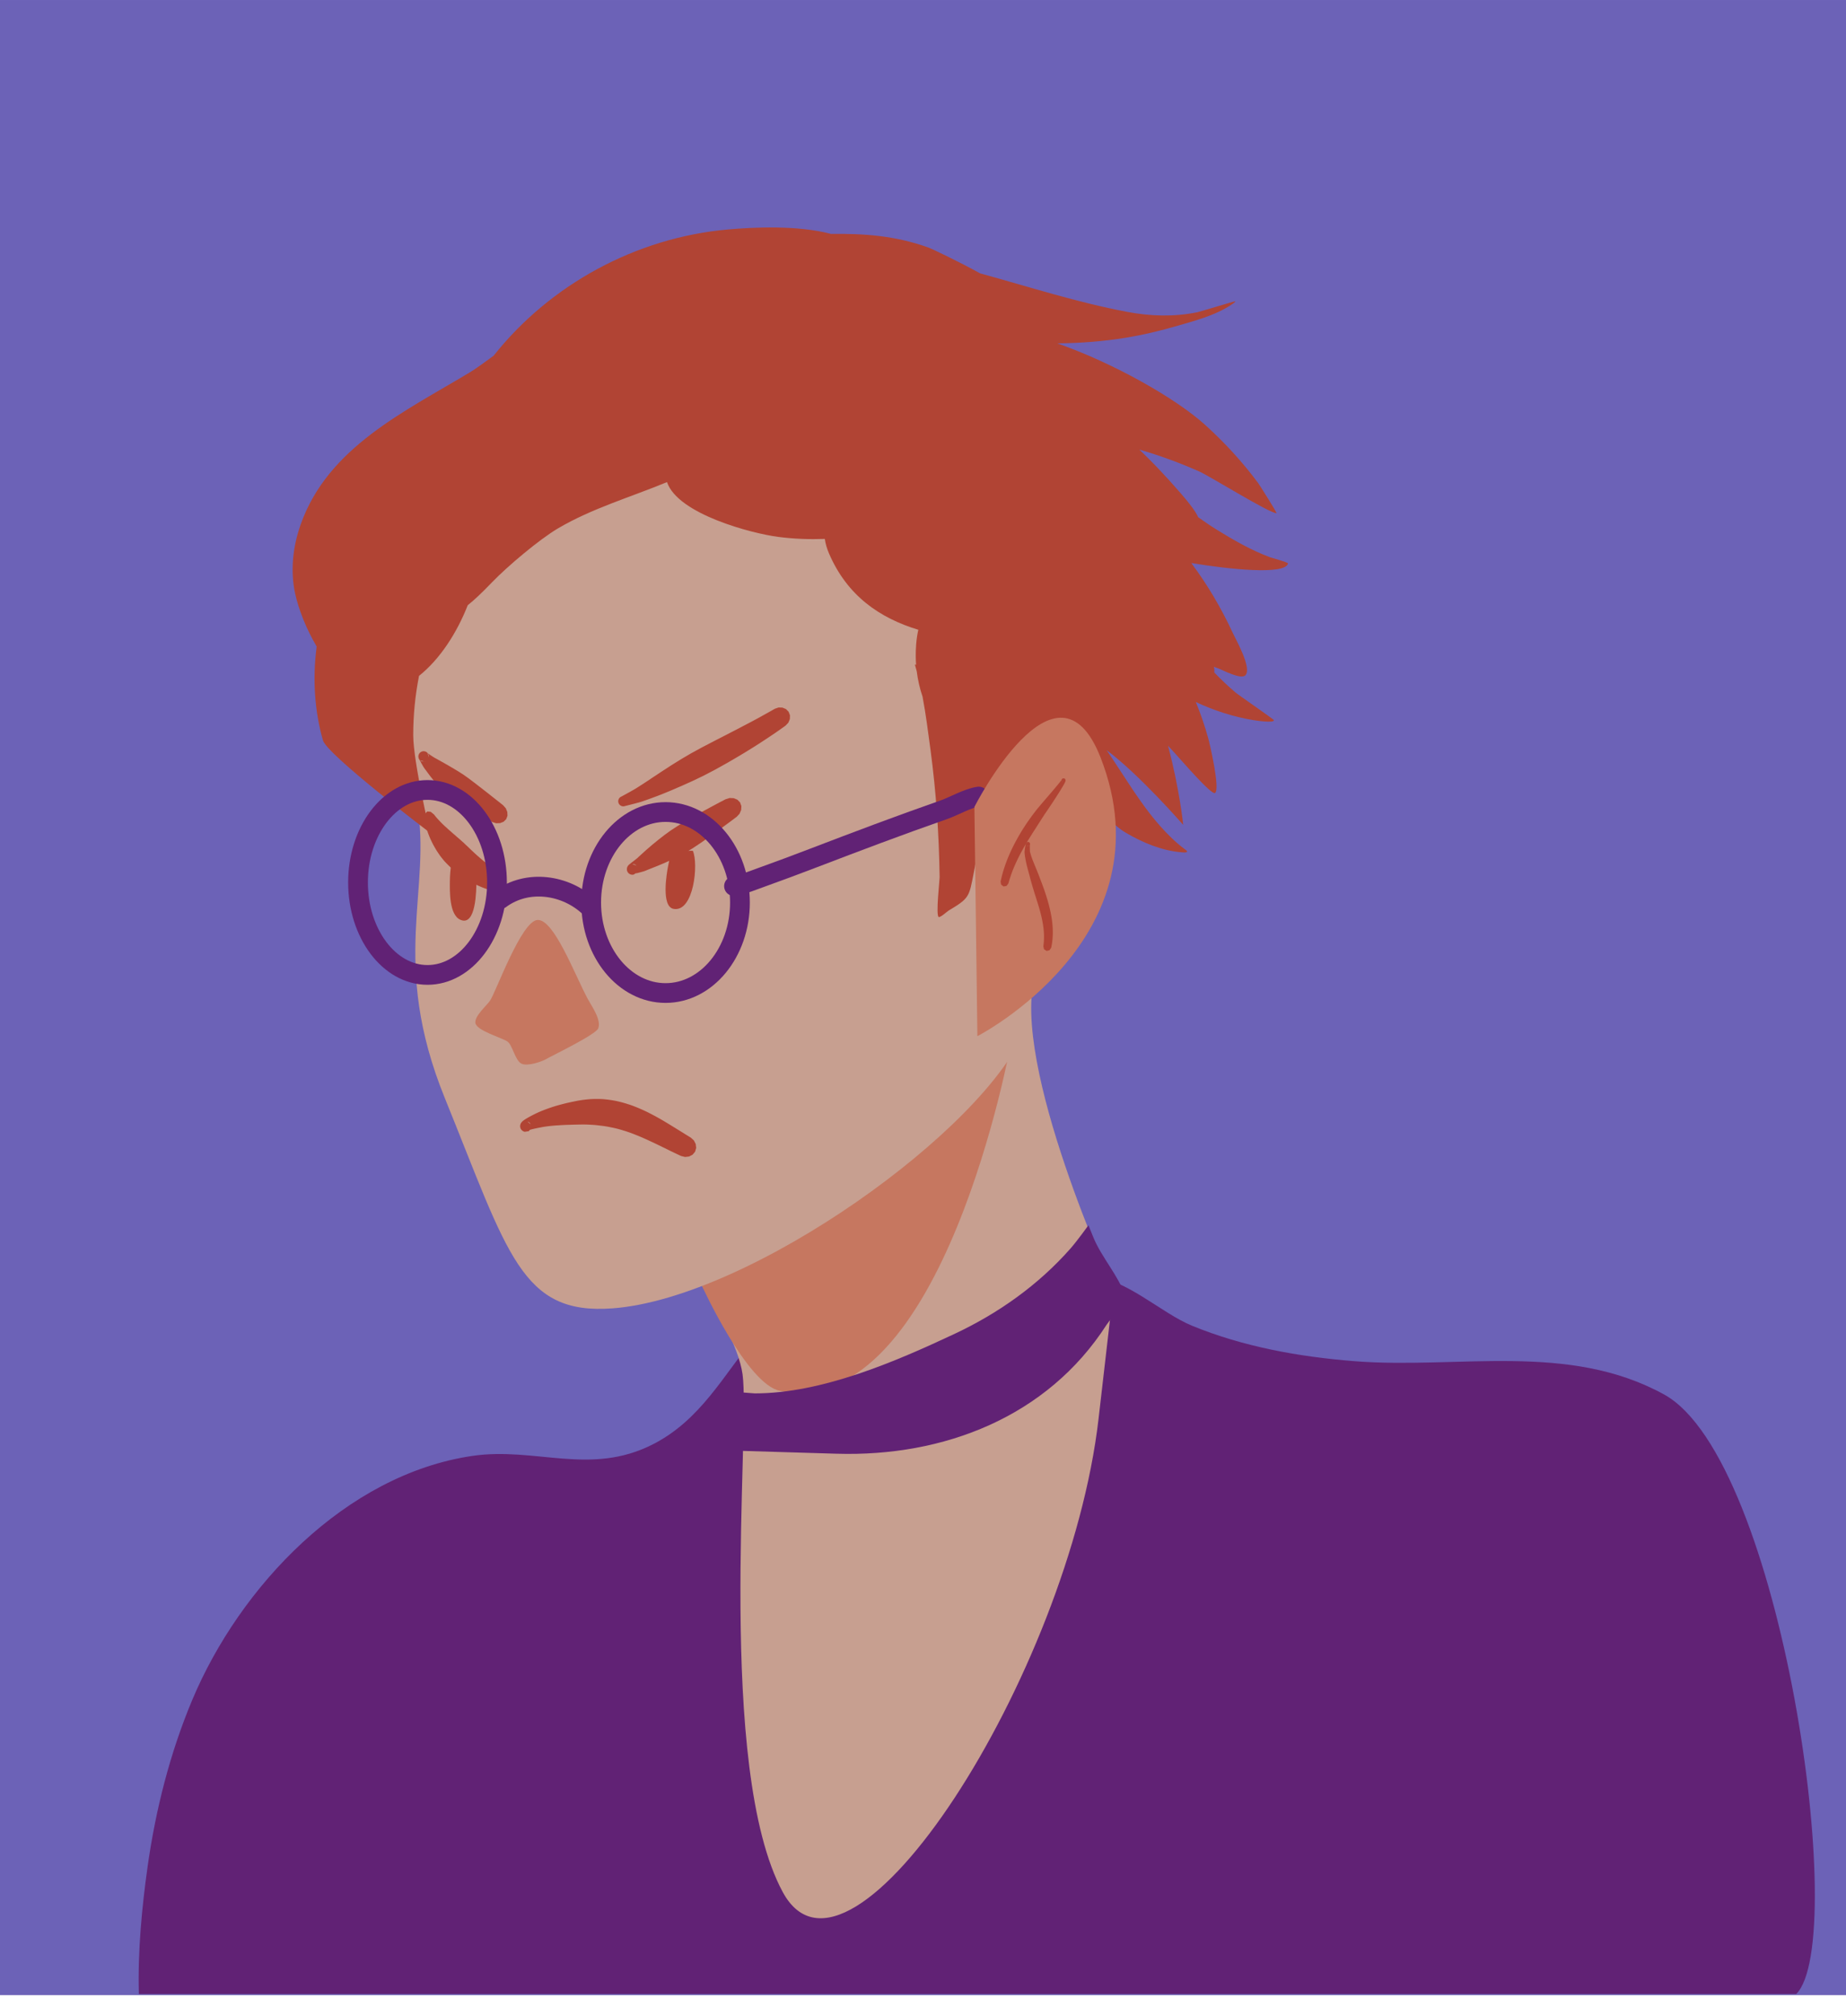 <?xml version="1.0" encoding="UTF-8"?><svg xmlns="http://www.w3.org/2000/svg" xmlns:xlink="http://www.w3.org/1999/xlink" height="871.8" preserveAspectRatio="xMidYMid meet" version="1.0" viewBox="0.0 0.0 798.4 871.8" width="798.4" zoomAndPan="magnify"><defs><clipPath id="a"><path d="M 59 552 L 785 552 L 785 862.82 L 59 862.82 Z M 59 552"/></clipPath></defs><g><g id="change1_1"><path d="M 798.418 0.004 L 798.418 862.82 L 0 862.82 L 0 0.004 L 798.418 0.004" fill="#6c62b7" fill-rule="evenodd"/></g><g clip-path="url(#a)" id="change2_1"><path d="M 60.051 862.363 C 59.539 843.742 61.387 824.691 63.82 807.387 C 67.289 782.711 73.52 758.074 83.188 735.066 C 103.691 686.273 149.383 637.707 204.281 629.633 C 231.598 625.617 255.238 638.422 282.332 624.641 C 302.926 614.168 312.738 595.02 326.66 577.953 L 341.145 585.773 C 367.676 583.48 394.305 577.906 419.562 569.453 C 435.648 564.07 454.238 551.812 471.648 552.109 C 486.293 552.359 502.172 567.844 515.508 573.316 C 537.738 582.445 561.875 586.777 585.727 588.664 C 630.668 592.219 678.121 580.219 719.672 603.039 C 770.664 631.043 800.098 839.34 776.859 862.363 L 60.051 862.363" fill="#612275" fill-rule="evenodd"/></g><g id="change3_1"><path d="M 281.324 524.656 C 281.324 524.656 458.66 383.285 447.715 421.57 C 436.77 459.855 481.621 557.277 481.621 557.277 C 481.621 557.277 487.883 502.969 475.129 613.562 C 462.375 724.156 367.508 871.754 338.551 818.273 C 309.594 764.789 324.543 618.445 321.156 594.336 C 317.77 570.223 281.324 524.656 281.324 524.656" fill="#c79f90" fill-rule="evenodd"/></g><g id="change4_1"><path d="M 303.527 555.945 L 437.336 450.543 C 437.336 450.543 408.062 613.965 337.496 601.527 C 323.129 598.992 303.527 555.945 303.527 555.945" fill="#c67760" fill-rule="evenodd"/></g><g id="change2_2"><path d="M 314.395 602.145 C 314.727 601.48 325.566 602.594 326.453 602.594 C 355.406 602.594 387.113 588.941 412.836 576.863 C 431.859 567.934 449.141 555.676 463.055 539.863 C 465.832 536.707 470.754 529.879 470.754 529.879 C 470.754 529.879 472.188 533.418 472.91 535.188 C 476.371 543.648 483.762 551.789 486.523 560.074 C 487.195 562.09 479.605 571.352 478.613 572.898 C 452.938 612.84 408.094 630.078 361.879 628.688 C 349.09 628.305 313.793 627.242 313.793 627.242 C 313.793 627.242 311.277 608.379 314.395 602.145" fill="#612275" fill-rule="evenodd"/></g><g id="change3_2"><path d="M 183.555 264.961 C 373.422 43.816 460.254 401.477 443.559 444.688 C 426.863 487.898 324.891 561.359 264.895 565.824 C 225.422 568.762 219.82 542.484 192.344 474.781 C 168.355 415.676 186.949 384.746 180.348 347.43 C 173.742 310.113 183.555 264.961 183.555 264.961" fill="#c79f90" fill-rule="evenodd"/></g><g id="change5_1"><path d="M 136.961 279.594 C 132.367 271.848 129.078 263.305 127.641 256.66 C 125.492 246.742 126.684 236.305 130.047 226.797 C 141.855 193.426 175.066 177.992 203.316 160.969 C 205.742 159.508 209.484 156.777 213.488 153.844 C 237.879 123.078 275.09 102.746 314.891 99.234 C 325.824 98.27 344.914 97.309 359.422 101.164 C 373.355 100.973 387.07 101.816 401.695 107.109 C 402.926 107.555 414.559 113.047 423.879 118.215 C 445.004 124.02 465.871 130.801 487.566 134.887 C 497.641 136.785 507.75 137.078 517.828 135.039 C 518.914 134.816 534.207 130.168 534.238 130.258 C 534.375 130.672 532.98 131.504 532.785 131.633 C 525.594 136.488 516.359 138.848 508.137 141.211 C 501.23 143.195 494.227 144.863 487.133 146.027 C 477.293 147.645 467.277 148.395 457.285 148.496 C 481.676 157.035 508.488 172.219 521.254 183.777 C 529.656 191.391 537.398 199.793 544.152 208.902 C 544.727 209.676 552.465 221.883 552.078 221.926 C 549.477 222.215 523.07 205.855 518.879 203.988 C 510.32 200.18 501.629 196.996 492.789 194.441 C 495.582 197.105 498.301 199.844 500.965 202.637 C 504.219 206.047 507.383 209.562 510.477 213.117 C 512.246 215.145 513.969 217.211 515.574 219.375 C 516.73 220.941 517.703 222.473 518.195 223.656 C 520.84 225.562 523.539 227.395 526.312 229.113 C 533.613 233.633 541.293 238.031 549.367 241.023 C 549.852 241.203 557.215 243.191 557.082 243.695 C 555.746 248.781 531.395 246.172 515.238 243.496 C 522.285 252.926 528.293 263.125 533.227 273.824 C 534.508 276.613 541.484 288.77 538.691 291.992 C 536.879 294.082 528.895 289.82 527.125 289.148 C 526.418 288.883 525.707 288.617 525 288.355 C 525.219 289.188 525.285 290.012 525.172 290.82 C 528.078 293.844 531.125 296.719 534.316 299.445 C 535.738 300.656 550.898 311.047 550.953 311.453 C 551.145 312.848 542.734 311.539 542.129 311.441 C 533.648 310.059 524.961 307.273 517.191 303.594 C 519.262 308.602 521.043 313.832 522.57 319.297 C 523.266 321.781 527.848 341.512 525.48 342.957 C 523.938 343.898 510.926 328.77 508.066 325.652 C 507.102 324.602 506.137 323.551 505.168 322.504 C 510.129 340.938 511.746 356.738 511.746 356.738 C 511.746 356.738 492.844 334.996 478.629 324.434 C 486.18 335.43 492.801 347.062 501.664 357.109 C 504.996 360.887 508.449 364.293 512.48 367.305 C 512.691 367.465 513.484 367.918 513.414 368.293 C 513.301 368.895 511.297 368.605 510.984 368.582 C 502.531 367.922 494.086 364.359 486.859 360.098 C 480.918 356.594 477.758 351.363 473.32 348.027 L 472.102 320.273 C 471.977 320.211 471.855 320.152 471.734 320.094 C 452.902 311.117 445.383 339.398 429.32 338.5 C 429.242 338.496 429.164 338.492 429.09 338.484 C 425.801 351.375 423.633 364.641 421.152 377.469 C 419.117 388.008 419.203 388.461 410.262 393.805 C 409.633 394.18 406.703 396.91 405.98 396.562 C 404.664 395.922 406.406 380.473 406.391 379.402 C 406.117 360.969 404.898 342.598 402.449 324.324 C 401.422 316.641 400.441 308.922 399.008 301.297 C 397.797 297.727 396.957 294.023 396.492 290.305 C 396.344 289.746 396.188 289.191 396.031 288.633 C 395.914 288.207 395.562 286.93 395.738 287.336 L 396.219 287.559 C 396.125 286.328 396.07 285.098 396.062 283.871 C 396.035 281.031 396.211 276.531 397.18 272.359 C 380.465 267.281 366.387 257.648 358.52 239.289 C 357.664 237.293 357.027 235.191 356.734 233.066 C 350.055 233.309 343.297 233.07 336.434 232.172 C 325.297 230.711 293.234 222.434 288.477 208.492 C 272.723 215.02 256.023 219.844 241.305 228.523 C 233.215 233.297 219.324 245.031 212.824 251.805 C 208.363 256.453 204.945 259.645 202.297 261.734 C 197.695 273.504 190.402 284.973 181.23 292.293 C 179.59 300.621 178.715 309.184 178.723 317.992 C 178.734 329.449 185.988 360.156 185.988 360.156 C 185.988 360.156 141.445 326.398 139.668 320.152 C 135.984 307.219 135.207 293.434 136.891 280.129 C 136.91 279.969 136.934 279.789 136.961 279.594" fill="#b14434" fill-rule="evenodd"/></g><path d="M 4232.969 5183.395 C 4183.281 5175.856 4127.148 5141.911 4080.312 5125.583 C 3890.664 5059.489 3702.734 4988.239 3515.156 4916.481 C 3441.055 4888.122 3366.758 4860.309 3292.031 4833.591 C 3255.938 4820.7 3218.945 4805.387 3181.445 4796.911 C 3180.781 4796.755 3173.125 4795.661 3173.75 4796.012" fill="none" stroke="#612275" stroke-linecap="round" stroke-linejoin="round" stroke-miterlimit="10" stroke-width="85.37" transform="matrix(.1 0 0 -.1 0 862.82)"/><g id="change4_2"><path d="M 421.43 348.961 C 421.43 348.961 456.973 278.91 476.012 327.633 C 506.32 405.211 422.723 448.105 422.723 448.105 L 421.43 348.961" fill="#c67760" fill-rule="evenodd"/></g><g id="change5_2"><path d="M 459.082 337.32 L 459.102 337.285 L 459.094 337.305 L 459.105 337.281 L 459.098 337.297 L 459.109 337.277 L 459.102 337.293 L 459.109 337.273 L 459.105 337.293 L 459.113 337.273 L 459.105 337.297 L 459.113 337.277 L 459.105 337.305 L 459.109 337.289 L 459.102 337.316 L 459.105 337.301 L 459.098 337.336 L 459.102 337.324 L 459.094 337.363 L 459.098 337.352 L 459.09 337.402 L 459.094 337.391 L 459.09 337.449 L 459.09 337.441 L 459.09 337.516 L 459.09 337.508 L 459.098 337.602 L 459.098 337.594 L 459.121 337.707 L 459.121 337.699 L 459.172 337.828 L 459.258 337.973 L 459.383 338.105 L 459.531 338.207 L 459.121 337.664 L 459.172 337.023 L 459.18 337.016 L 459.695 336.594 L 460.363 336.656 L 460.367 336.66 L 460.461 336.711 L 460.609 336.84 L 460.723 336.988 L 460.797 337.141 L 460.836 337.273 L 460.852 337.387 L 460.859 337.484 L 460.855 337.562 L 460.848 337.633 L 460.84 337.691 L 460.828 337.742 L 460.816 337.789 L 460.805 337.832 L 460.793 337.871 L 460.793 337.875 L 460.781 337.91 L 460.77 337.949 L 460.758 337.984 L 460.742 338.023 L 460.688 338.156 L 460.656 338.227 L 460.621 338.301 L 460.59 338.371 L 460.43 338.691 L 460.383 338.777 L 460.336 338.867 L 460.234 339.055 L 460.18 339.152 L 460.125 339.254 L 460.008 339.465 L 459.945 339.574 L 459.879 339.688 L 459.746 339.918 L 459.605 340.16 L 459.457 340.41 L 459.301 340.672 L 459.141 340.941 L 458.973 341.219 L 458.801 341.504 L 458.621 341.793 L 458.582 341.859 L 458.438 342.09 L 458.25 342.391 L 458.059 342.695 L 457.859 343.008 L 457.66 343.324 L 457.457 343.641 L 457.254 343.961 L 457.047 344.285 L 456.836 344.609 L 456.625 344.938 L 456.414 345.262 L 456.203 345.59 L 455.781 346.238 L 455.363 346.883 L 455.336 346.926 L 454.539 348.121 L 454.145 348.711 L 453.766 349.273 L 453.48 349.699 L 453.406 349.809 L 452.758 350.758 L 452.227 351.531 L 452.02 351.84 L 451.852 352.09 L 451.785 352.188 L 451.691 352.328 L 451.668 352.367 L 451.602 352.477 L 451.383 352.809 L 451.098 353.254 L 450.809 353.699 L 450.52 354.148 L 449.949 355.047 L 449.777 355.316 L 449.66 355.492 L 449.371 355.941 L 449.082 356.387 L 448.941 356.609 L 448.797 356.836 L 448.652 357.059 L 448.512 357.281 L 448.367 357.508 L 448.227 357.734 L 448.086 357.957 L 448.016 358.066 L 447.941 358.184 L 447.797 358.406 L 447.648 358.629 L 447.359 359.074 L 447.219 359.297 L 447.074 359.52 L 446.93 359.746 L 446.789 359.969 L 446.645 360.195 L 446.504 360.418 L 446.363 360.645 L 446.223 360.867 L 446.082 361.094 L 445.938 361.316 L 445.797 361.543 L 445.656 361.766 L 445.516 361.992 L 445.371 362.215 L 445.234 362.441 L 445.094 362.664 L 444.953 362.891 L 444.816 363.117 L 444.676 363.344 L 444.266 364.023 L 444.133 364.25 L 443.996 364.477 L 443.883 364.672 L 443.863 364.703 L 443.727 364.93 L 443.594 365.16 L 443.457 365.387 L 443.324 365.613 L 443.191 365.844 L 443.059 366.07 L 442.93 366.297 L 442.797 366.527 L 442.668 366.758 L 442.539 366.984 L 442.152 367.676 L 441.777 368.367 L 441.68 368.555 L 441.652 368.602 L 441.527 368.832 L 441.406 369.062 L 441.281 369.297 L 441.039 369.758 L 440.918 369.992 L 440.684 370.461 L 440.562 370.691 L 440.445 370.926 L 440.332 371.16 L 440.215 371.395 L 440.102 371.633 L 439.988 371.867 L 439.879 372.102 L 439.766 372.34 L 439.699 372.477 L 439.656 372.574 L 439.543 372.812 L 439.434 373.047 L 439.324 373.285 L 439.219 373.523 L 439.109 373.758 L 439.008 373.996 L 438.902 374.234 L 438.797 374.477 L 438.492 375.191 L 438.395 375.434 L 438.293 375.676 L 438.195 375.914 L 438.008 376.398 L 437.91 376.641 L 437.816 376.883 L 437.637 377.367 L 437.547 377.613 L 437.457 377.855 L 437.199 378.594 L 437.117 378.84 L 437.031 379.086 L 436.996 379.195 L 436.949 379.332 L 436.871 379.578 L 436.789 379.824 L 436.711 380.07 L 436.633 380.32 L 436.559 380.566 L 436.48 380.816 L 436.406 381.066 L 436.195 381.816 L 436.125 382.07 L 436.121 382.078 L 435.324 383.141 L 434.043 383.359 L 434.035 383.359 L 432.992 382.586 L 432.762 381.273 L 432.816 381 L 432.875 380.727 L 432.938 380.453 L 432.996 380.184 L 433.059 379.91 L 433.121 379.641 L 433.32 378.832 L 433.461 378.293 L 433.5 378.145 L 433.535 378.027 L 433.609 377.758 L 433.758 377.227 L 433.836 376.961 L 433.914 376.691 L 433.996 376.43 L 434.16 375.898 L 434.246 375.637 L 434.328 375.371 L 434.414 375.109 L 434.504 374.844 L 434.863 373.797 L 434.957 373.539 L 435.055 373.277 L 435.148 373.02 L 435.242 372.758 L 435.344 372.5 L 435.539 371.984 L 435.844 371.211 L 435.949 370.953 L 435.992 370.848 L 436.055 370.699 L 436.16 370.441 L 436.598 369.426 L 436.711 369.176 L 436.82 368.922 L 436.938 368.668 L 437.051 368.418 L 437.164 368.164 L 437.633 367.164 L 437.754 366.914 L 437.875 366.668 L 437.898 366.617 L 437.996 366.418 L 438.117 366.172 L 438.367 365.68 L 438.492 365.43 L 438.617 365.188 L 438.746 364.941 L 438.871 364.695 L 439.004 364.449 L 439.262 363.965 L 439.391 363.719 L 439.523 363.477 L 439.652 363.234 L 440.051 362.508 L 440.07 362.473 L 440.188 362.27 L 440.324 362.027 L 440.461 361.789 L 440.602 361.551 L 440.738 361.312 L 440.879 361.074 L 441.016 360.836 L 441.156 360.602 L 441.297 360.363 L 441.438 360.129 L 441.582 359.891 L 441.863 359.422 L 442.008 359.184 L 442.297 358.715 L 442.594 358.254 L 442.738 358.023 L 442.891 357.793 L 443.188 357.332 L 443.34 357.102 L 443.488 356.871 L 443.641 356.645 L 443.789 356.414 L 444.246 355.734 L 444.324 355.617 L 444.398 355.508 L 444.555 355.285 L 444.715 355.062 L 445.027 354.617 L 445.188 354.395 L 445.344 354.172 L 445.504 353.949 L 445.82 353.512 L 446.141 353.07 L 446.266 352.898 L 446.461 352.633 L 446.789 352.199 L 447.113 351.77 L 447.77 350.91 L 448.098 350.484 L 448.348 350.156 L 448.43 350.055 L 448.48 349.988 L 448.543 349.91 L 448.613 349.824 L 448.699 349.723 L 448.898 349.48 L 449.141 349.191 L 449.75 348.473 L 450.492 347.59 L 450.578 347.488 L 450.906 347.105 L 451.348 346.59 L 451.809 346.055 L 452.281 345.496 L 452.734 344.965 L 452.77 344.93 L 453.27 344.352 L 453.773 343.77 L 454.273 343.184 L 454.527 342.891 L 454.773 342.602 L 455.023 342.312 L 455.266 342.023 L 455.508 341.738 L 455.746 341.457 L 455.98 341.18 L 456.211 340.906 L 456.438 340.637 L 456.609 340.434 L 456.656 340.375 L 456.871 340.117 L 457.082 339.867 L 457.285 339.625 L 457.48 339.391 L 457.668 339.16 L 457.848 338.941 L 458.016 338.734 L 458.18 338.531 L 458.328 338.344 L 458.469 338.164 L 458.594 338 L 458.656 337.922 L 458.711 337.844 L 458.766 337.773 L 458.816 337.703 L 458.863 337.641 L 458.906 337.582 L 458.945 337.523 L 458.98 337.473 L 459.012 337.426 L 459.066 337.34 L 459.059 337.355 L 459.082 337.32" fill="#b14434" fill-rule="evenodd"/></g><g id="change5_3"><path d="M 445.219 365.664 L 445.215 365.672 L 445.238 365.648 L 444.734 365.871 L 444.086 365.672 L 444.078 365.668 L 444.074 365.66 L 444.172 365.738 L 444.164 365.734 L 444.297 365.809 L 444.461 365.863 L 444.648 365.883 L 444.84 365.863 L 445.004 365.809 L 444.996 365.809 L 445.129 365.738 L 445.121 365.742 Z M 445.406 365.418 L 445.418 365.395 L 445.414 365.41 L 445.422 365.391 L 445.414 365.402 L 445.426 365.379 L 445.418 365.41 L 445.426 365.383 L 445.418 365.422 L 445.426 365.398 L 445.422 365.43 L 445.418 365.465 L 445.422 365.449 L 445.418 365.492 L 445.414 365.531 L 445.41 365.574 L 445.406 365.625 L 445.406 365.676 L 445.402 365.734 L 445.402 365.793 L 445.398 365.855 L 445.398 365.922 L 445.395 365.988 L 445.395 366.672 L 445.398 366.836 L 445.41 367.316 L 445.414 367.469 L 445.422 367.617 L 445.43 367.762 L 445.434 367.895 L 445.441 368.02 L 445.445 368.133 L 445.453 368.23 L 445.461 368.316 L 445.465 368.383 L 445.473 368.43 L 445.473 368.441 L 445.473 368.426 L 445.477 368.445 L 445.473 368.414 L 445.477 368.43 L 445.473 368.371 L 445.473 368.383 L 445.465 368.328 L 445.508 368.488 L 445.547 368.645 L 445.555 368.668 L 445.59 368.801 L 445.719 369.27 L 445.766 369.426 L 445.809 369.582 L 445.859 369.738 L 445.953 370.051 L 446.008 370.207 L 446.16 370.676 L 446.324 371.145 L 446.383 371.301 L 446.441 371.453 L 446.496 371.609 L 446.613 371.922 L 446.676 372.078 L 446.734 372.234 L 447.047 373.016 L 447.109 373.176 L 447.176 373.328 L 447.238 373.488 L 447.258 373.527 L 447.305 373.645 L 447.43 373.961 L 447.562 374.273 L 447.82 374.906 L 447.953 375.223 L 448.219 375.859 L 448.352 376.18 L 448.383 376.254 L 448.484 376.496 L 448.613 376.82 L 448.742 377.141 L 448.871 377.465 L 448.996 377.789 L 449.059 377.949 L 449.184 378.277 L 449.246 378.438 L 449.332 378.664 L 449.418 378.887 L 449.508 379.121 L 449.59 379.34 L 449.758 379.789 L 450.102 380.695 L 450.277 381.152 L 450.449 381.609 L 450.582 381.945 L 450.625 382.066 L 450.965 382.988 L 451.301 383.914 L 451.473 384.379 L 451.594 384.719 L 451.637 384.848 L 451.797 385.316 L 451.953 385.789 L 452.113 386.262 L 452.27 386.734 L 452.426 387.211 L 452.5 387.449 L 452.578 387.688 L 452.629 387.844 L 452.652 387.926 L 452.727 388.164 L 452.797 388.406 L 452.871 388.648 L 452.941 388.887 L 453.223 389.855 L 453.289 390.098 L 453.359 390.34 L 453.492 390.824 L 453.559 391.07 L 453.625 391.312 L 453.688 391.559 L 453.699 391.602 L 453.75 391.801 L 453.812 392.047 L 453.871 392.293 L 453.934 392.539 L 453.988 392.785 L 454.105 393.277 L 454.16 393.523 L 454.219 393.77 L 454.27 394.02 L 454.324 394.266 L 454.379 394.516 L 454.43 394.762 L 454.477 395.012 L 454.527 395.262 L 454.574 395.508 L 454.613 395.719 L 454.621 395.758 L 454.668 396.008 L 454.754 396.508 L 454.793 396.762 L 454.871 397.262 L 454.91 397.516 L 454.945 397.766 L 454.98 398.02 L 455.012 398.27 L 455.043 398.523 L 455.074 398.773 L 455.105 399.027 L 455.133 399.281 L 455.156 399.535 L 455.184 399.789 L 455.203 400.043 L 455.215 400.172 L 455.223 400.297 L 455.234 400.426 L 455.242 400.555 L 455.25 400.68 L 455.262 400.809 L 455.27 400.934 L 455.273 401.062 L 455.281 401.191 L 455.289 401.316 L 455.297 401.445 L 455.305 401.703 L 455.312 401.828 L 455.328 402.344 L 455.328 402.469 L 455.336 402.727 L 455.336 403.629 L 455.332 403.754 L 455.328 403.883 L 455.328 404.012 L 455.312 404.527 L 455.305 404.656 L 455.301 404.785 L 455.293 404.914 L 455.285 405.047 L 455.281 405.176 L 455.266 405.434 L 455.254 405.562 L 455.246 405.691 L 455.234 405.82 L 455.227 405.949 L 455.215 406.078 L 455.203 406.211 L 455.18 406.469 L 455.164 406.598 L 455.141 406.855 L 455.129 406.941 L 455.125 406.988 L 455.094 407.246 L 455.074 407.375 L 455.059 407.508 L 455.02 407.766 L 455.004 407.895 L 454.98 408.023 L 454.961 408.156 L 454.922 408.414 L 454.898 408.547 L 454.828 408.934 L 454.805 409.066 L 454.777 409.195 L 454.754 409.324 L 454.727 409.453 L 454.699 409.586 L 454.672 409.715 L 454.645 409.84 L 454.645 409.848 L 453.906 410.949 L 452.641 411.238 L 452.633 411.238 L 451.551 410.523 L 451.242 409.23 L 451.262 409.105 L 451.293 408.871 L 451.309 408.758 L 451.324 408.641 L 451.336 408.523 L 451.352 408.406 L 451.363 408.293 L 451.387 408.059 L 451.398 407.945 L 451.41 407.828 L 451.422 407.715 L 451.438 407.48 L 451.449 407.367 L 451.457 407.25 L 451.465 407.137 L 451.48 406.902 L 451.484 406.789 L 451.492 406.672 L 451.492 406.633 L 451.496 406.559 L 451.504 406.441 L 451.512 406.215 L 451.516 406.098 L 451.52 405.984 L 451.523 405.867 L 451.523 405.754 L 451.527 405.637 L 451.527 405.523 L 451.531 405.406 L 451.531 404.836 L 451.527 404.719 L 451.527 404.605 L 451.523 404.488 L 451.523 404.375 L 451.52 404.262 L 451.516 404.145 L 451.504 403.805 L 451.496 403.688 L 451.492 403.574 L 451.484 403.461 L 451.477 403.344 L 451.473 403.23 L 451.457 403.004 L 451.449 402.887 L 451.441 402.773 L 451.43 402.66 L 451.422 402.547 L 451.41 402.43 L 451.402 402.316 L 451.379 402.09 L 451.367 401.973 L 451.332 401.633 L 451.32 401.516 L 451.305 401.402 L 451.293 401.289 L 451.277 401.176 L 451.266 401.059 L 451.188 400.492 L 451.168 400.355 L 451.152 400.262 L 451.121 400.031 L 451.051 399.578 L 451.012 399.348 L 450.973 399.121 L 450.934 398.891 L 450.848 398.438 L 450.805 398.207 L 450.758 397.98 L 450.715 397.75 L 450.664 397.523 L 450.617 397.297 L 450.566 397.066 L 450.516 396.84 L 450.465 396.609 L 450.453 396.574 L 450.41 396.383 L 450.359 396.152 L 450.305 395.926 L 450.246 395.695 L 450.191 395.465 L 450.137 395.238 L 450.078 395.008 L 450.02 394.781 L 449.895 394.32 L 449.836 394.094 L 449.77 393.863 L 449.707 393.637 L 449.645 393.406 L 449.512 392.945 L 449.457 392.762 L 449.445 392.719 L 449.246 392.027 L 449.176 391.797 L 449.109 391.566 L 448.758 390.414 L 448.535 389.723 L 448.465 389.492 L 448.387 389.262 L 448.363 389.184 L 448.316 389.031 L 448.242 388.797 L 448.172 388.566 L 448.027 388.102 L 447.73 387.172 L 447.578 386.707 L 447.43 386.238 L 447.391 386.113 L 447.285 385.773 L 447.145 385.301 L 446.859 384.359 L 446.574 383.422 L 446.535 383.297 L 446.438 382.945 L 446.301 382.473 L 446.168 381.996 L 446.031 381.523 L 445.902 381.051 L 445.77 380.574 L 445.707 380.348 L 445.641 380.098 L 445.578 379.859 L 445.52 379.621 L 445.477 379.461 L 445.438 379.301 L 445.266 378.66 L 445.18 378.336 L 445.09 378.008 L 445 377.684 L 444.93 377.43 L 444.91 377.352 L 444.641 376.355 L 444.551 376.02 L 444.461 375.68 L 444.371 375.344 L 444.281 375.004 L 444.195 374.664 L 444.148 374.492 L 444.109 374.32 L 444.066 374.148 L 444.027 373.977 L 443.984 373.805 L 443.945 373.629 L 443.867 373.285 L 443.828 373.109 L 443.789 372.938 L 443.754 372.762 L 443.715 372.59 L 443.609 372.062 L 443.574 371.891 L 443.539 371.715 L 443.508 371.535 L 443.477 371.363 L 443.445 371.188 L 443.414 371.008 L 443.387 370.832 L 443.355 370.656 L 443.328 370.48 L 443.305 370.301 L 443.277 370.125 L 443.254 369.949 L 443.23 369.77 L 443.211 369.594 L 443.188 369.414 L 443.168 369.234 L 443.152 369.086 L 443.152 369.059 L 443.137 368.879 L 443.117 368.676 L 443.109 368.609 L 443.109 368.457 L 443.113 368.375 L 443.121 368.281 L 443.133 368.18 L 443.145 368.062 L 443.16 367.941 L 443.176 367.805 L 443.191 367.664 L 443.211 367.512 L 443.234 367.355 L 443.258 367.195 L 443.277 367.027 L 443.305 366.859 L 443.328 366.688 L 443.355 366.52 L 443.383 366.348 L 443.41 366.18 L 443.441 366.016 L 443.469 365.859 L 443.484 365.777 L 443.516 365.629 L 443.527 365.555 L 443.547 365.48 L 443.559 365.41 L 443.574 365.344 L 443.59 365.273 L 443.605 365.211 L 443.625 365.145 L 443.656 365.02 L 443.676 364.961 L 443.699 364.895 L 443.719 364.836 L 443.75 364.758 L 443.766 364.723 L 443.785 364.68 L 443.809 364.633 L 443.84 364.582 L 443.875 364.527 L 443.926 364.465 L 443.988 364.391 L 444.078 364.312 L 444.195 364.23 L 444.352 364.16 L 444.539 364.117 L 444.742 364.117 L 444.934 364.16 L 445.09 364.234 L 445.211 364.316 L 445.262 364.363 L 445.266 364.367 L 445.547 364.977 L 445.367 365.488 L 445.379 365.469 L 445.375 365.48 L 445.395 365.441 L 445.391 365.453 L 445.402 365.422 L 445.398 365.434 L 445.41 365.406 L 445.406 365.418" fill="#b14434" fill-rule="evenodd"/></g><g id="change5_4"><path d="M 338.398 306.012 L 339.918 306.641 L 341.074 307.801 L 341.082 307.809 L 341.664 309.34 L 341.613 310.98 L 340.973 312.531 L 339.781 313.785 L 339.777 313.789 L 339.445 314.027 L 339.109 314.27 L 338.777 314.512 L 337.434 315.465 L 337.098 315.699 L 336.758 315.938 L 336.422 316.176 L 336.086 316.41 L 335.914 316.527 L 335.746 316.645 L 335.406 316.875 L 335.066 317.109 L 334.047 317.801 L 333.703 318.031 L 333.363 318.258 L 333.023 318.488 L 332.68 318.715 L 332.34 318.945 L 331.652 319.398 L 331.312 319.625 L 330.969 319.852 L 330.625 320.074 L 329.938 320.527 L 329.25 320.973 L 328.906 321.199 L 328.219 321.645 L 327.871 321.863 L 326.84 322.531 L 326.492 322.75 L 326.426 322.793 L 326.145 322.969 L 325.797 323.184 L 325.449 323.402 L 325.102 323.617 L 324.754 323.836 L 324.059 324.266 L 323.359 324.691 L 322.664 325.121 L 321.266 325.973 L 320.598 326.379 L 320.566 326.398 L 319.863 326.812 L 319.16 327.23 L 318.457 327.645 L 317.754 328.055 L 317.051 328.469 L 316.344 328.879 L 315.641 329.289 L 314.934 329.699 L 314.641 329.871 L 314.227 330.102 L 312.805 330.898 L 312.098 331.293 L 309.254 332.871 L 309.008 333.008 L 308.535 333.254 L 307.816 333.629 L 306.379 334.383 L 304.941 335.129 L 304.148 335.539 L 303.492 335.855 L 300.57 337.254 L 299.688 337.68 L 299.105 337.941 L 297.629 338.605 L 296.156 339.27 L 295.422 339.602 L 295.039 339.773 L 294.68 339.93 L 292.621 340.816 L 291.594 341.262 L 290.559 341.711 L 290.324 341.809 L 290.039 341.93 L 287.422 343.004 L 286.895 343.215 L 286.371 343.43 L 285.844 343.641 L 285.656 343.715 L 285.312 343.848 L 284.781 344.051 L 284.246 344.254 L 283.715 344.453 L 282.109 345.051 L 281.574 345.246 L 280.496 345.637 L 280.227 345.73 L 279.957 345.828 L 279.688 345.922 L 279.418 346.02 L 278.879 346.207 L 278.605 346.301 L 278.066 346.488 L 277.789 346.582 L 277.703 346.613 L 277.613 346.645 L 277.52 346.68 L 277.418 346.711 L 277.215 346.777 L 276.992 346.844 L 276.941 346.859 L 276.754 346.914 L 276.5 346.984 L 276.234 347.059 L 275.953 347.137 L 275.664 347.211 L 275.367 347.293 L 275.062 347.371 L 274.754 347.453 L 274.129 347.617 L 273.504 347.777 L 272.898 347.934 L 272.32 348.078 L 271.793 348.215 L 271.324 348.332 L 270.641 348.504 L 270.605 348.512 L 270.387 348.574 L 270.371 348.539 L 270.328 348.586 L 270.32 348.59 L 269.953 348.684 L 269.574 348.719 L 269.195 348.684 L 268.828 348.586 L 268.484 348.426 L 268.172 348.207 L 267.902 347.938 L 267.684 347.629 L 267.52 347.285 L 267.418 346.918 L 267.383 346.539 L 267.41 346.16 L 267.504 345.789 L 267.66 345.441 L 267.871 345.129 L 268.137 344.852 L 268.445 344.629 L 268.785 344.461 L 268.984 344.355 L 269.02 344.34 L 269.633 344.004 L 270.055 343.773 L 270.527 343.516 L 271.043 343.23 L 271.586 342.934 L 272.695 342.316 L 272.969 342.164 L 273.234 342.016 L 273.492 341.867 L 273.742 341.727 L 273.98 341.59 L 274.207 341.461 L 274.414 341.34 L 274.562 341.25 L 274.605 341.227 L 274.777 341.129 L 274.926 341.035 L 274.988 341 L 275.043 340.965 L 275.09 340.934 L 275.129 340.906 L 275.359 340.762 L 275.594 340.617 L 275.824 340.469 L 276.059 340.324 L 276.293 340.176 L 276.523 340.027 L 276.758 339.879 L 276.988 339.73 L 277.223 339.582 L 277.453 339.434 L 277.688 339.285 L 277.918 339.133 L 278.379 338.836 L 278.844 338.531 L 280.227 337.617 L 281.609 336.691 L 281.906 336.492 L 282.07 336.383 L 282.531 336.078 L 283.926 335.164 L 284.387 334.855 L 284.852 334.547 L 285.312 334.238 L 285.777 333.93 L 286.031 333.762 L 286.242 333.625 L 288.117 332.406 L 289.996 331.184 L 290.328 330.969 L 290.684 330.746 L 291.375 330.316 L 294.133 328.605 L 294.68 328.266 L 295.523 327.77 L 298.32 326.129 L 298.945 325.762 L 299.727 325.336 L 302.562 323.789 L 303.27 323.406 L 303.73 323.152 L 303.98 323.023 L 307.555 321.168 L 308.977 320.426 L 309.391 320.207 L 309.691 320.055 L 310.406 319.691 L 311.121 319.324 L 311.836 318.961 L 312.551 318.594 L 313.262 318.227 L 313.977 317.859 L 315.398 317.117 L 315.43 317.102 L 316.109 316.754 L 316.82 316.391 L 317.535 316.023 L 318.246 315.656 L 318.957 315.285 L 319.309 315.102 L 319.664 314.914 L 320.02 314.73 L 320.371 314.547 L 320.727 314.359 L 321.078 314.172 L 321.363 314.02 L 321.434 313.984 L 321.785 313.801 L 322.496 313.434 L 322.848 313.246 L 323.203 313.062 L 323.555 312.879 L 323.91 312.691 L 324.613 312.316 L 324.969 312.129 L 326.375 311.379 L 326.727 311.188 L 327.074 310.996 L 327.426 310.809 L 328.129 310.426 L 328.824 310.043 L 329.176 309.852 L 329.523 309.656 L 329.871 309.465 L 330.223 309.27 L 330.57 309.074 L 330.914 308.883 L 331.09 308.781 L 331.266 308.688 L 331.613 308.492 L 331.961 308.301 L 334.047 307.129 L 334.391 306.93 L 334.738 306.73 L 335.09 306.527 L 336.723 305.961 L 338.398 306.012" fill="#b14434" fill-rule="evenodd"/></g><g id="change5_5"><path d="M 181.719 328.816 L 181.691 328.801 L 181.734 328.84 L 181.711 328.828 L 181.785 328.891 L 181.77 328.883 L 181.887 328.977 L 181.883 328.973 L 182.047 329.082 L 182.039 329.082 L 182.438 329.273 L 183.355 329.301 L 181.836 328.867 L 181.832 328.863 L 181.742 328.812 L 181.711 328.797 L 181.727 328.812 L 181.695 328.793 Z M 183.707 329.312 L 183.863 329.316 L 183.926 329.242 Z M 185.203 326.059 L 185.211 326.066 L 185.109 325.898 L 185.121 325.91 L 185.074 325.836 L 185.09 325.852 L 185.059 325.812 L 185.082 325.828 L 185.055 325.793 L 185.098 325.824 L 185.16 325.867 L 185.148 325.848 L 185.23 325.91 L 185.328 325.973 L 185.438 326.051 L 185.562 326.137 L 185.695 326.23 L 185.84 326.328 L 185.992 326.438 L 186.156 326.547 L 186.32 326.66 L 186.492 326.773 L 186.664 326.891 L 186.84 327.008 L 187.191 327.234 L 187.359 327.344 L 187.527 327.445 L 187.566 327.473 L 187.688 327.547 L 187.84 327.645 L 187.906 327.688 L 187.977 327.727 L 188.043 327.766 L 188.105 327.801 L 188.164 327.832 L 188.219 327.863 L 188.266 327.887 L 188.312 327.906 L 188.363 327.934 L 188.336 327.91 L 188.387 327.934 L 188.879 328.211 L 189.379 328.492 L 189.875 328.77 L 190.375 329.047 L 190.871 329.32 L 191.371 329.598 L 191.547 329.688 L 191.617 329.734 L 191.863 329.875 L 192.105 330.016 L 192.352 330.156 L 192.594 330.297 L 192.84 330.434 L 193.082 330.574 L 193.324 330.711 L 193.57 330.852 L 193.812 330.988 L 193.82 330.992 L 194.051 331.129 L 194.289 331.27 L 194.531 331.41 L 195.246 331.832 L 195.484 331.969 L 195.727 332.105 L 195.965 332.242 L 196.109 332.328 L 196.199 332.383 L 196.551 332.598 L 196.902 332.809 L 197.254 333.023 L 197.602 333.234 L 197.957 333.445 L 198.309 333.652 L 198.359 333.684 L 198.652 333.875 L 199.34 334.32 L 199.688 334.543 L 200.031 334.762 L 200.379 334.984 L 200.496 335.055 L 200.715 335.215 L 201.051 335.457 L 201.383 335.695 L 201.719 335.934 L 202.051 336.172 L 202.387 336.41 L 202.727 336.645 L 202.781 336.684 L 203.055 336.895 L 204.367 337.895 L 205.031 338.395 L 205.363 338.641 L 205.422 338.684 L 205.691 338.895 L 206.02 339.152 L 206.348 339.406 L 206.676 339.664 L 207.34 340.172 L 207.668 340.426 L 208 340.68 L 208.238 340.863 L 208.332 340.938 L 208.988 341.453 L 209.32 341.715 L 209.652 341.973 L 209.98 342.23 L 210.977 343.004 L 211.027 343.039 L 211.309 343.266 L 211.637 343.527 L 211.969 343.789 L 212.297 344.051 L 212.961 344.574 L 213.621 345.098 L 214.289 345.617 L 214.953 346.141 L 215.617 346.66 L 215.672 346.699 L 216.281 347.188 L 216.941 347.719 L 217.602 348.246 L 217.605 348.25 L 218.777 349.574 L 219.422 351.156 L 219.488 352.785 L 218.938 354.266 L 218.934 354.27 L 218.934 354.273 L 217.801 355.375 L 216.281 355.973 L 214.578 356.027 L 212.891 355.492 L 212.887 355.488 L 212.133 355.098 L 211.379 354.703 L 210.684 354.34 L 210.625 354.309 L 209.871 353.902 L 209.121 353.496 L 207.613 352.676 L 206.863 352.266 L 206.105 351.852 L 205.73 351.641 L 205.41 351.465 L 205.352 351.434 L 204.977 351.219 L 204.605 351.004 L 204.23 350.785 L 203.855 350.57 L 203.48 350.352 L 203.109 350.137 L 202.734 349.918 L 202.359 349.695 L 202.254 349.637 L 201.988 349.473 L 201.617 349.246 L 201.25 349.02 L 200.879 348.793 L 200.512 348.562 L 200.141 348.336 L 199.773 348.102 L 199.402 347.871 L 199.098 347.68 L 199.035 347.641 L 198.672 347.398 L 198.312 347.156 L 197.949 346.91 L 197.59 346.668 L 197.227 346.422 L 196.508 345.93 L 196.207 345.723 L 196.148 345.68 L 195.801 345.418 L 195.449 345.152 L 194.406 344.355 L 194.062 344.086 L 193.832 343.906 L 193.723 343.809 L 193.395 343.52 L 192.41 342.641 L 192.086 342.348 L 191.805 342.094 L 191.762 342.047 L 191.449 341.738 L 191.137 341.426 L 190.824 341.109 L 190.516 340.797 L 189.898 340.164 L 189.82 340.082 L 189.695 339.949 L 189.496 339.727 L 189.301 339.508 L 189.102 339.285 L 188.906 339.066 L 188.516 338.621 L 188.32 338.402 L 188.125 338.18 L 187.938 337.965 L 187.934 337.957 L 187.742 337.73 L 187.559 337.504 L 187.371 337.273 L 187.184 337.047 L 187 336.816 L 186.812 336.59 L 186.629 336.359 L 186.445 336.133 L 186.262 335.902 L 186.207 335.832 L 186.082 335.668 L 185.379 334.73 L 185.027 334.258 L 184.68 333.789 L 184.336 333.316 L 183.984 332.84 L 183.922 332.766 L 183.859 332.688 L 183.793 332.605 L 183.73 332.523 L 183.672 332.438 L 183.609 332.355 L 183.551 332.27 L 183.488 332.18 L 183.43 332.09 L 183.367 331.996 L 183.246 331.816 L 183.156 331.672 L 183.129 331.625 L 183.012 331.43 L 182.895 331.23 L 182.777 331.027 L 182.438 330.43 L 182.332 330.234 L 182.227 330.043 L 182.125 329.855 L 182.027 329.68 L 181.938 329.508 L 181.852 329.348 L 181.77 329.195 L 181.695 329.059 L 181.629 328.93 L 181.566 328.816 L 181.508 328.707 L 181.449 328.609 L 181.41 328.547 L 181.359 328.469 L 181.277 328.336 L 181.125 328.055 L 181.059 327.852 L 180.984 327.547 L 180.949 327.23 L 180.961 326.914 L 181.031 326.539 L 181.16 326.18 L 181.352 325.852 L 181.598 325.559 L 181.887 325.309 L 182.211 325.109 L 182.566 324.973 L 182.57 324.973 L 182.922 324.895 L 183.285 324.879 L 183.645 324.918 L 183.996 325.016 L 184.207 325.094 L 184.484 325.262 L 184.625 325.367 L 184.73 325.461 L 184.801 325.531 L 184.848 325.59 L 184.891 325.641 L 184.922 325.684 L 184.93 325.699 L 184.996 325.809 L 185 325.812 L 185.438 327.414 L 185.473 327.375 L 185.371 326.441 L 185.203 326.059" fill="#b14434" fill-rule="evenodd"/></g><g id="change4_3"><path d="M 232.582 397.84 C 239.625 397.695 248.379 421.059 254.164 431.93 C 255.801 434.996 260.141 440.926 258.762 444.691 C 257.766 447.406 239.336 456.23 235.945 458.16 C 234.488 458.992 228.297 461.289 225.551 460.004 C 222.805 458.715 221.645 451.898 219.48 450.434 C 216.895 448.68 205.992 445.723 205.59 442.324 C 205.242 439.391 210.41 434.945 211.914 432.797 C 214.473 429.145 225.539 397.984 232.582 397.84" fill="#c67760" fill-rule="evenodd"/></g><g id="change5_6"><path d="M 228.195 485.059 L 228.199 485.062 L 229.473 486.227 L 229.449 486.172 L 229.453 486.18 L 229.379 486.023 L 229.383 486.031 L 229.297 485.887 L 229.301 485.898 L 229.215 485.766 L 229.219 485.773 L 229.125 485.652 L 229.133 485.664 L 229.035 485.555 L 229.043 485.566 L 228.949 485.469 L 228.957 485.48 L 228.863 485.395 L 228.871 485.406 L 228.781 485.332 L 228.789 485.34 L 228.703 485.277 L 228.715 485.285 L 228.633 485.23 L 228.645 485.242 L 228.562 485.191 L 228.574 485.203 L 228.504 485.16 L 228.516 485.172 L 228.445 485.137 L 228.457 485.145 L 228.391 485.113 L 228.406 485.121 L 228.344 485.094 L 228.359 485.105 L 228.305 485.082 L 228.32 485.09 L 228.266 485.07 L 228.281 485.078 L 228.23 485.062 L 228.25 485.07 L 228.199 485.055 L 228.219 485.062 L 228.176 485.051 Z M 229.641 487.023 L 229.641 486.992 L 229.641 487 L 229.629 486.824 L 229.629 486.836 L 229.602 486.656 L 229.605 486.668 L 229.566 486.492 L 229.566 486.5 L 229.559 486.473 Z M 258.332 475.266 L 258.555 475.27 L 258.777 475.27 L 258.996 475.273 L 259.441 475.281 L 259.66 475.289 L 259.883 475.297 L 260.32 475.312 L 260.539 475.324 L 260.746 475.332 L 260.758 475.336 L 260.977 475.352 L 261.191 475.371 L 261.41 475.395 L 261.625 475.414 L 261.84 475.438 L 262.059 475.461 L 262.27 475.484 L 262.699 475.531 L 262.914 475.559 L 263.125 475.586 L 263.34 475.613 L 263.551 475.645 L 263.762 475.672 L 264.395 475.766 L 264.605 475.801 L 264.812 475.832 L 265.023 475.867 L 265.438 475.938 L 265.648 475.973 L 266.062 476.051 L 266.266 476.09 L 266.473 476.129 L 266.574 476.148 L 266.68 476.172 L 267.695 476.406 L 267.895 476.457 L 268.098 476.508 L 268.496 476.609 L 268.699 476.66 L 268.898 476.715 L 269.098 476.766 L 269.297 476.82 L 269.492 476.875 L 269.691 476.934 L 269.891 476.988 L 270.086 477.047 L 270.281 477.102 L 270.477 477.16 L 270.676 477.219 L 270.867 477.277 L 271.062 477.336 L 271.453 477.461 L 271.645 477.52 L 271.84 477.582 L 272.031 477.645 L 272.223 477.711 L 272.414 477.773 L 272.609 477.84 L 272.801 477.902 L 272.988 477.969 L 273.148 478.023 L 273.367 478.105 L 273.559 478.176 L 273.746 478.242 L 273.934 478.316 L 274.121 478.387 L 274.309 478.461 L 274.496 478.531 L 274.684 478.605 L 274.867 478.676 L 275.055 478.75 L 275.238 478.824 L 275.426 478.902 L 275.793 479.051 L 275.977 479.129 L 276.16 479.203 L 276.527 479.359 L 276.707 479.438 L 276.891 479.516 L 277.07 479.598 L 277.254 479.676 L 277.434 479.754 L 277.617 479.836 L 277.797 479.914 L 278.695 480.324 L 278.871 480.41 L 279.23 480.574 L 279.406 480.66 L 279.586 480.746 L 279.699 480.801 L 279.762 480.832 L 280.113 481.004 L 280.289 481.094 L 280.465 481.18 L 280.816 481.359 L 281.164 481.535 L 281.859 481.895 L 282.555 482.262 L 282.898 482.445 L 283.242 482.633 L 283.586 482.816 L 283.926 483.008 L 284.27 483.195 L 284.609 483.383 L 285.289 483.766 L 285.633 483.957 L 285.715 484.004 L 285.969 484.152 L 286.305 484.352 L 286.645 484.547 L 287.316 484.945 L 287.648 485.145 L 287.984 485.348 L 288.32 485.547 L 288.656 485.75 L 288.988 485.953 L 289.66 486.359 L 289.992 486.562 L 291.328 487.383 L 292 487.797 L 293.34 488.625 L 294.012 489.039 L 294.688 489.457 L 295.016 489.656 L 295.363 489.875 L 296.039 490.297 L 296.375 490.508 L 297.395 491.141 L 297.738 491.352 L 298.078 491.562 L 298.422 491.773 L 298.77 491.988 L 298.773 491.988 L 300.109 493.199 L 300.906 494.75 L 301.102 496.445 L 300.629 498.078 L 300.629 498.082 L 300.625 498.086 L 299.523 499.383 L 298.008 500.16 L 296.273 500.355 L 294.527 499.91 L 294.523 499.906 L 294.148 499.734 L 293.77 499.559 L 293.395 499.379 L 293.02 499.203 L 292.277 498.852 L 291.91 498.676 L 291.539 498.5 L 290.812 498.148 L 290.438 497.969 L 290.086 497.797 L 289.367 497.445 L 288.656 497.094 L 287.246 496.402 L 286.547 496.062 L 285.855 495.723 L 285.164 495.387 L 284.82 495.223 L 284.48 495.055 L 284.141 494.891 L 283.801 494.73 L 283.461 494.566 L 283.121 494.406 L 282.785 494.246 L 282.449 494.09 L 282.113 493.93 L 281.777 493.773 L 281.113 493.469 L 280.859 493.352 L 280.781 493.312 L 280.449 493.16 L 279.793 492.855 L 279.137 492.559 L 278.812 492.414 L 278.484 492.27 L 278.16 492.125 L 277.512 491.844 L 277.191 491.703 L 276.867 491.566 L 276.547 491.434 L 276.219 491.297 L 276.062 491.234 L 275.742 491.102 L 275.582 491.039 L 275.422 490.973 L 275.262 490.91 L 275.203 490.887 L 275.102 490.848 L 274.941 490.781 L 274.781 490.719 L 274.621 490.652 L 274.465 490.59 L 274.145 490.465 L 273.988 490.402 L 273.828 490.344 L 273.672 490.281 L 273.512 490.223 L 273.352 490.16 L 273.195 490.102 L 273.035 490.043 L 272.879 489.984 L 272.719 489.93 L 272.562 489.871 L 272.402 489.812 L 272.242 489.758 L 271.93 489.648 L 271.77 489.594 L 271.613 489.539 L 271.453 489.484 L 271.297 489.43 L 271.137 489.379 L 270.98 489.324 L 270.82 489.273 L 270.664 489.223 L 270.504 489.172 L 270.348 489.121 L 270.188 489.074 L 270.031 489.023 L 269.871 488.977 L 269.715 488.93 L 269.555 488.883 L 269.531 488.871 L 269.398 488.832 L 269.242 488.781 L 269.086 488.734 L 268.926 488.688 L 268.77 488.641 L 268.609 488.594 L 268.453 488.547 L 268.297 488.504 L 268.137 488.457 L 267.98 488.41 L 267.82 488.367 L 267.664 488.324 L 267.504 488.281 L 267.348 488.238 L 267.188 488.199 L 267.027 488.156 L 266.871 488.117 L 266.711 488.078 L 266.555 488.039 L 266.234 487.961 L 266.074 487.926 L 265.914 487.887 L 265.758 487.852 L 265.598 487.816 L 265.438 487.777 L 265.277 487.746 L 265.113 487.711 L 264.953 487.676 L 264.312 487.551 L 264.23 487.535 L 264.148 487.516 L 263.988 487.484 L 263.828 487.449 L 263.664 487.414 L 263.344 487.352 L 263.18 487.32 L 263.02 487.289 L 262.855 487.258 L 262.691 487.23 L 262.527 487.199 L 262.367 487.172 L 262.039 487.117 L 261.871 487.094 L 261.543 487.039 L 261.379 487.016 L 261.211 486.992 L 261.047 486.969 L 260.879 486.945 L 260.711 486.926 L 260.547 486.902 L 260.211 486.863 L 260.039 486.844 L 259.871 486.824 L 259.703 486.809 L 259.695 486.809 L 259.531 486.785 L 259.363 486.762 L 259.191 486.738 L 259.023 486.715 L 258.68 486.676 L 258.508 486.652 L 258.336 486.633 L 258.164 486.617 L 257.988 486.598 L 257.816 486.578 L 257.113 486.516 L 256.938 486.504 L 256.758 486.488 L 256.582 486.477 L 256.223 486.453 L 256.043 486.445 L 255.863 486.434 L 255.684 486.426 L 255.531 486.422 L 255.5 486.418 L 255.32 486.406 L 254.77 486.371 L 254.582 486.359 L 254.398 486.352 L 253.836 486.328 L 253.648 486.324 L 253.457 486.32 L 253.27 486.316 L 252.887 486.309 L 252.695 486.309 L 252.5 486.305 L 252.113 486.305 L 251.918 486.309 L 251.723 486.309 L 251.523 486.312 L 251.328 486.316 L 251.137 486.32 L 251.129 486.32 L 250.633 486.324 L 250.137 486.332 L 249.637 486.34 L 249.391 486.348 L 248.898 486.355 L 248.648 486.363 L 248.402 486.367 L 248.156 486.375 L 247.906 486.383 L 247.66 486.387 L 247.414 486.395 L 247.164 486.402 L 246.922 486.414 L 246.672 486.422 L 246.426 486.434 L 246.371 486.434 L 246.18 486.438 L 244.703 486.484 L 244.211 486.508 L 243.969 486.52 L 243.723 486.527 L 243.477 486.543 L 243.23 486.555 L 242.988 486.566 L 242.742 486.582 L 242.5 486.598 L 242.254 486.613 L 242.012 486.629 L 241.789 486.645 L 241.77 486.645 L 241.523 486.66 L 241.281 486.676 L 241.035 486.688 L 240.793 486.703 L 240.551 486.723 L 240.309 486.738 L 240.066 486.758 L 239.824 486.773 L 239.582 486.797 L 239.098 486.836 L 238.613 486.883 L 238.375 486.906 L 238.133 486.934 L 237.895 486.957 L 237.652 486.984 L 237.414 487.012 L 237.172 487.039 L 236.219 487.164 L 235.742 487.234 L 235.512 487.266 L 235.441 487.277 L 235.32 487.293 L 235.16 487.32 L 234.965 487.355 L 234.734 487.398 L 234.477 487.445 L 234.191 487.5 L 233.887 487.559 L 233.711 487.594 L 233.562 487.621 L 233.398 487.652 L 233.055 487.715 L 232.703 487.785 L 232.344 487.855 L 232.164 487.895 L 231.984 487.93 L 231.445 488.047 L 231.27 488.086 L 231.094 488.121 L 230.922 488.16 L 230.754 488.203 L 230.59 488.242 L 230.43 488.281 L 230.273 488.316 L 230.121 488.355 L 229.977 488.395 L 229.836 488.434 L 229.703 488.465 L 229.641 488.484 L 229.465 488.531 L 229.41 488.547 L 229.359 488.562 L 229.312 488.578 L 229.266 488.59 L 229.211 488.609 L 229.23 488.598 L 229.184 488.613 L 229.168 488.621 L 228.695 489.195 L 226.945 489.461 L 226.938 489.461 L 226.895 489.449 L 226.828 489.434 L 226.758 489.414 L 226.688 489.391 L 226.613 489.363 L 226.535 489.336 L 226.457 489.301 L 226.371 489.262 L 226.285 489.219 L 226.195 489.168 L 226.102 489.109 L 226.004 489.047 L 225.902 488.973 L 225.902 488.969 L 225.801 488.887 L 225.695 488.789 L 225.594 488.68 L 225.488 488.559 L 225.391 488.422 L 225.297 488.273 L 225.211 488.113 L 225.137 487.945 L 225.07 487.766 L 225.023 487.578 L 224.988 487.395 L 224.969 487.207 L 224.961 487.023 L 224.969 486.848 L 224.988 486.68 L 225.016 486.52 L 225.051 486.371 L 225.094 486.234 L 225.137 486.105 L 225.188 485.988 L 225.238 485.883 L 225.289 485.785 L 225.344 485.691 L 225.395 485.609 L 225.445 485.531 L 225.496 485.461 L 225.547 485.395 L 225.641 485.277 L 225.688 485.223 L 225.742 485.164 L 225.82 485.082 L 225.906 484.996 L 225.988 484.922 L 226.07 484.852 L 226.145 484.781 L 226.223 484.723 L 226.297 484.66 L 226.367 484.605 L 226.441 484.547 L 226.516 484.496 L 226.586 484.441 L 226.656 484.391 L 226.805 484.289 L 226.875 484.238 L 226.949 484.191 L 227.023 484.141 L 227.098 484.094 L 227.172 484.043 L 227.246 483.996 L 227.324 483.945 L 227.48 483.852 L 227.559 483.801 L 227.637 483.754 L 227.879 483.609 L 228.383 483.316 L 228.555 483.219 L 228.73 483.121 L 228.906 483.027 L 229.086 482.93 L 229.262 482.832 L 229.441 482.734 L 229.621 482.641 L 229.805 482.543 L 230.164 482.355 L 230.344 482.266 L 230.523 482.172 L 230.875 481.992 L 231.219 481.82 L 231.387 481.738 L 231.551 481.656 L 231.695 481.586 L 231.867 481.504 L 232.172 481.363 L 232.453 481.23 L 232.715 481.109 L 232.945 481.004 L 233.152 480.91 L 233.332 480.836 L 233.48 480.77 L 233.598 480.723 L 233.852 480.617 L 234.102 480.512 L 234.355 480.41 L 234.605 480.309 L 234.855 480.211 L 235.109 480.109 L 235.359 480.012 L 235.867 479.816 L 236.629 479.535 L 236.887 479.445 L 237.141 479.352 L 237.395 479.262 L 237.652 479.172 L 237.906 479.086 L 238.164 478.996 L 238.68 478.824 L 238.934 478.738 L 240.223 478.328 L 240.246 478.32 L 240.48 478.254 L 240.742 478.18 L 241.258 478.031 L 241.52 477.961 L 241.777 477.887 L 242.039 477.816 L 242.297 477.746 L 242.559 477.676 L 242.816 477.609 L 243.074 477.539 L 243.336 477.473 L 243.594 477.406 L 243.855 477.34 L 244.113 477.273 L 244.371 477.211 L 244.633 477.145 L 244.891 477.082 L 245.09 477.031 L 245.152 477.02 L 245.41 476.961 L 245.672 476.902 L 245.93 476.844 L 246.188 476.789 L 246.445 476.73 L 246.707 476.676 L 247.738 476.457 L 247.996 476.406 L 248.254 476.352 L 248.512 476.301 L 249.023 476.195 L 249.535 476.094 L 250.051 475.992 L 250.062 475.988 L 250.285 475.953 L 250.52 475.914 L 250.758 475.875 L 250.992 475.84 L 251.227 475.801 L 251.465 475.766 L 251.699 475.734 L 251.934 475.699 L 252.164 475.668 L 252.398 475.641 L 252.633 475.609 L 252.863 475.582 L 253.098 475.555 L 253.328 475.527 L 253.562 475.5 L 254.254 475.43 L 254.484 475.41 L 254.711 475.391 L 255.172 475.352 L 255.398 475.336 L 255.438 475.332 L 255.629 475.32 L 256.762 475.281 L 256.988 475.277 L 257.211 475.273 L 257.438 475.27 L 257.66 475.266 L 258.332 475.266" fill="#b14434" fill-rule="evenodd"/></g><g id="change5_7"><path d="M 273.73 373.637 L 273.656 373.633 L 273.68 373.637 L 273.617 373.637 L 273.641 373.645 L 273.586 373.645 L 273.59 373.645 L 273.613 373.648 L 273.566 373.652 L 273.594 373.656 L 273.555 373.656 L 273.586 373.66 L 273.547 373.664 L 273.582 373.668 L 273.551 373.672 L 273.586 373.676 L 273.59 373.676 L 275.242 374.352 L 275.164 374.27 L 275.168 374.273 L 275.012 374.129 L 275.016 374.133 L 274.785 373.965 L 274.793 373.969 L 274.52 373.816 L 274.531 373.824 L 274.301 373.73 L 274.312 373.738 L 274.125 373.68 L 274.137 373.688 L 273.98 373.652 L 273.996 373.656 L 273.867 373.637 L 273.887 373.641 L 273.781 373.633 L 273.801 373.637 L 273.711 373.629 Z M 275.629 374.938 L 275.598 374.863 L 275.598 374.867 L 275.469 374.637 L 275.469 374.641 L 275.348 374.477 Z M 317.344 345.184 L 318.914 345.84 L 320.086 347.023 L 320.09 347.031 L 320.645 348.602 L 320.551 350.301 L 319.848 351.926 L 318.598 353.266 L 318.594 353.27 L 317.738 353.902 L 316.891 354.539 L 316.141 355.102 L 316.039 355.176 L 315.184 355.805 L 314.332 356.43 L 312.621 357.688 L 311.766 358.32 L 310.215 359.465 L 310.055 359.578 L 308.328 360.816 L 306.605 362.059 L 306.602 362.059 L 304.859 363.273 L 303.113 364.492 L 302.902 364.637 L 302.23 365.086 L 301.348 365.672 L 300.461 366.262 L 299.57 366.852 L 299.383 366.977 L 298.664 367.41 L 297.758 367.969 L 296.844 368.52 L 296.301 368.852 L 295.922 369.055 L 294.98 369.562 L 294.035 370.066 L 293.418 370.398 L 293.086 370.559 L 292.121 371.027 L 291.152 371.496 L 290.367 371.875 L 290.184 371.957 L 287.574 373.121 L 287.27 373.258 L 286.258 373.68 L 284.941 374.234 L 284.281 374.512 L 284.227 374.535 L 283.617 374.773 L 282.949 375.035 L 282.285 375.301 L 280.957 375.824 L 280.293 376.09 L 279.617 376.363 L 279.52 376.41 L 279.406 376.461 L 279.297 376.508 L 278.969 376.637 L 278.629 376.754 L 278.512 376.793 L 278.438 376.816 L 278.398 376.828 L 278.277 376.867 L 278.043 376.934 L 277.801 377.004 L 277.559 377.07 L 277.32 377.137 L 276.844 377.262 L 276.609 377.324 L 276.383 377.383 L 276.168 377.438 L 275.961 377.492 L 275.766 377.547 L 275.586 377.594 L 275.504 377.613 L 275.426 377.633 L 275.352 377.652 L 275.285 377.672 L 275.215 377.691 L 275.238 377.68 L 275.172 377.695 L 275.113 377.715 L 275.141 377.699 L 275.094 377.711 L 275.047 377.727 L 275.086 377.699 L 275.031 377.723 L 275.078 377.691 L 275.027 377.711 L 275.07 377.684 L 275.047 377.691 L 275.078 377.668 L 275.055 377.68 L 275.094 377.652 L 275.07 377.66 L 275.113 377.629 L 275.094 377.641 L 275.141 377.602 L 275.121 377.609 L 275.172 377.562 L 275.156 377.574 L 275.215 377.516 L 275.199 377.527 L 275.266 377.465 L 274.066 378.227 L 274.062 378.227 L 274.012 378.238 L 273.945 378.254 L 273.875 378.266 L 273.801 378.273 L 273.734 378.281 L 273.723 378.281 L 273.637 378.289 L 273.543 378.293 L 273.441 378.293 L 273.324 378.285 L 273.188 378.27 L 273.031 378.246 L 272.844 378.199 L 272.621 378.121 L 272.359 378 L 272.098 377.836 L 271.902 377.672 L 271.742 377.512 L 271.586 377.32 L 271.441 377.102 L 271.32 376.859 L 271.227 376.602 L 271.16 376.34 L 271.129 376.078 L 271.121 375.836 L 271.145 375.559 L 271.215 375.227 L 271.324 374.926 L 271.441 374.691 L 271.551 374.512 L 271.652 374.371 L 271.746 374.258 L 271.828 374.164 L 272.031 373.961 L 272.09 373.906 L 272.145 373.859 L 272.195 373.816 L 272.25 373.77 L 272.336 373.695 L 272.508 373.555 L 272.672 373.422 L 272.758 373.355 L 272.84 373.289 L 272.926 373.223 L 273.008 373.156 L 273.098 373.09 L 273.184 373.02 L 273.273 372.949 L 273.367 372.879 L 273.547 372.738 L 273.738 372.594 L 273.93 372.445 L 274.125 372.297 L 274.32 372.145 L 274.707 371.848 L 274.895 371.699 L 275.078 371.555 L 275.254 371.414 L 275.422 371.277 L 275.5 371.215 L 275.527 371.191 L 275.574 371.152 L 275.648 371.09 L 275.719 371.031 L 275.781 370.977 L 275.844 370.926 L 275.895 370.875 L 275.945 370.828 L 275.984 370.789 L 276.02 370.75 L 276.066 370.707 L 276.027 370.73 L 276.074 370.684 L 276.602 370.203 L 277.137 369.715 L 278.742 368.262 L 279.281 367.777 L 279.77 367.336 L 279.816 367.297 L 280.363 366.828 L 281.453 365.895 L 282.289 365.18 L 282.551 364.969 L 283.656 364.066 L 284.758 363.164 L 284.91 363.039 L 285.594 362.508 L 286.434 361.859 L 287.27 361.207 L 287.559 360.984 L 288.121 360.578 L 288.98 359.961 L 289.836 359.34 L 290.184 359.09 L 290.711 358.746 L 291.598 358.172 L 292.484 357.594 L 293.18 357.141 L 293.375 357.027 L 294.281 356.48 L 295.188 355.938 L 296.098 355.391 L 296.785 354.977 L 297.008 354.848 L 298.848 353.793 L 300.684 352.734 L 304.402 350.664 L 304.574 350.57 L 306.277 349.652 L 307.219 349.148 L 308.156 348.641 L 309.098 348.137 L 310.035 347.633 L 310.977 347.129 L 311.09 347.07 L 311.926 346.637 L 312.871 346.141 L 313.824 345.648 L 315.574 345.105 L 317.344 345.184" fill="#b14434" fill-rule="evenodd"/></g><g id="change5_8"><path d="M 299.637 367.926 C 302.211 373.438 300.066 394.648 291.32 393.055 C 285.891 392.066 288.316 377.801 288.98 374.406 C 289.387 372.352 289.812 370.23 290.473 368.238 C 290.504 368.141 290.746 367.984 290.645 367.984" fill="#b14434" fill-rule="evenodd"/></g><g id="change5_9"><path d="M 186.289 351.082 L 187.73 352.258 L 187.734 352.262 L 187.805 352.355 L 187.805 352.359 L 187.867 352.445 L 187.938 352.531 L 188.004 352.621 L 188.215 352.891 L 188.289 352.98 L 188.359 353.07 L 188.434 353.16 L 188.512 353.25 L 188.586 353.34 L 188.664 353.43 L 188.738 353.523 L 188.82 353.613 L 188.898 353.703 L 189.062 353.891 L 189.145 353.98 L 189.227 354.074 L 189.309 354.164 L 189.566 354.445 L 189.656 354.539 L 189.742 354.633 L 189.832 354.727 L 189.863 354.758 L 189.922 354.82 L 190.008 354.914 L 190.188 355.109 L 190.277 355.203 L 190.367 355.301 L 190.461 355.395 L 190.742 355.688 L 191.324 356.27 L 191.426 356.367 L 191.523 356.465 L 191.727 356.66 L 191.832 356.758 L 191.934 356.855 L 192.355 357.246 L 192.465 357.344 L 192.57 357.441 L 192.898 357.734 L 193.008 357.836 L 193.051 357.871 L 193.117 357.934 L 193.223 358.035 L 193.332 358.137 L 193.441 358.234 L 193.66 358.438 L 193.773 358.539 L 193.883 358.641 L 193.996 358.738 L 194.336 359.043 L 194.449 359.141 L 194.684 359.344 L 194.797 359.445 L 194.914 359.543 L 195.027 359.648 L 195.145 359.75 L 195.258 359.852 L 195.371 359.957 L 195.605 360.16 L 195.723 360.266 L 196.074 360.57 L 196.195 360.676 L 196.316 360.777 L 196.434 360.879 L 196.797 361.184 L 196.801 361.188 L 196.914 361.289 L 197.031 361.395 L 197.152 361.5 L 197.387 361.711 L 197.508 361.812 L 197.629 361.918 L 197.746 362.023 L 197.867 362.129 L 197.988 362.23 L 198.109 362.336 L 198.234 362.438 L 198.355 362.543 L 198.477 362.645 L 198.602 362.75 L 198.703 362.832 L 198.723 362.852 L 198.844 362.961 L 198.961 363.07 L 199.078 363.176 L 199.199 363.285 L 199.316 363.391 L 199.438 363.5 L 199.559 363.605 L 199.676 363.715 L 200.16 364.137 L 200.285 364.242 L 200.406 364.348 L 200.512 364.438 L 200.527 364.457 L 200.645 364.57 L 200.758 364.68 L 200.875 364.793 L 200.988 364.906 L 201.105 365.02 L 201.223 365.129 L 201.34 365.242 L 201.574 365.461 L 201.691 365.574 L 201.926 365.793 L 202.047 365.902 L 202.281 366.121 L 202.402 366.23 L 202.438 366.266 L 202.52 366.344 L 202.859 366.684 L 202.977 366.797 L 203.09 366.906 L 203.207 367.02 L 203.32 367.133 L 203.438 367.242 L 203.555 367.355 L 203.672 367.465 L 203.785 367.574 L 203.902 367.688 L 204.254 368.016 L 204.371 368.121 L 204.488 368.23 L 204.609 368.34 L 204.727 368.445 L 204.953 368.664 L 205.188 368.883 L 205.301 368.992 L 205.535 369.211 L 205.648 369.316 L 206.352 369.949 L 206.469 370.051 L 206.586 370.156 L 206.699 370.258 L 206.82 370.359 L 207.055 370.562 L 207.129 370.625 L 207.172 370.664 L 207.285 370.766 L 207.402 370.867 L 207.516 370.969 L 207.75 371.172 L 207.863 371.27 L 208.215 371.562 L 208.328 371.66 L 208.562 371.855 L 208.676 371.949 L 208.91 372.137 L 209.023 372.23 L 209.141 372.324 L 209.258 372.414 L 209.371 372.508 L 209.488 372.598 L 209.602 372.684 L 209.605 372.688 L 209.719 372.777 L 209.832 372.871 L 209.945 372.961 L 210.062 373.051 L 210.176 373.141 L 210.402 373.312 L 210.516 373.402 L 210.633 373.488 L 210.742 373.57 L 210.859 373.656 L 210.973 373.738 L 211.086 373.824 L 211.312 373.988 L 211.426 374.066 L 211.535 374.148 L 211.762 374.305 L 211.871 374.383 L 211.984 374.461 L 212.098 374.535 L 212.211 374.613 L 212.32 374.688 L 212.434 374.762 L 212.543 374.832 L 212.652 374.906 L 212.766 374.977 L 212.984 375.117 L 213.094 375.184 L 213.203 375.254 L 213.422 375.387 L 213.531 375.449 L 213.641 375.516 L 213.746 375.578 L 213.836 375.633 L 213.855 375.641 L 213.961 375.703 L 214.07 375.77 L 214.176 375.828 L 214.281 375.891 L 214.387 375.949 L 214.492 376.012 L 214.598 376.066 L 214.699 376.125 L 214.805 376.184 L 214.91 376.238 L 215.012 376.293 L 215.117 376.348 L 215.32 376.449 L 215.422 376.504 L 215.523 376.551 L 215.637 376.605 L 215.641 376.609 L 217.133 377.652 L 218.16 379.078 L 218.637 380.691 L 218.465 382.305 L 218.465 382.312 L 218.461 382.316 L 217.605 383.727 L 216.242 384.73 L 214.562 385.223 L 212.754 385.121 L 212.75 385.117 L 212.602 385.082 L 212.438 385.039 L 212.273 385 L 212.113 384.957 L 211.949 384.91 L 211.785 384.867 L 211.625 384.82 L 211.461 384.773 L 211.301 384.723 L 211.137 384.676 L 210.809 384.574 L 210.648 384.52 L 210.484 384.469 L 210.156 384.359 L 209.996 384.305 L 209.969 384.293 L 209.832 384.246 L 209.672 384.188 L 209.508 384.125 L 209.348 384.062 L 209.184 384.004 L 209.02 383.938 L 208.859 383.875 L 208.695 383.812 L 208.535 383.746 L 208.371 383.68 L 208.211 383.613 L 208.047 383.543 L 207.887 383.477 L 207.723 383.406 L 207.562 383.336 L 207.398 383.266 L 207.238 383.191 L 207.074 383.117 L 206.914 383.047 L 206.754 382.973 L 206.59 382.895 L 206.43 382.82 L 206.266 382.742 L 206.105 382.664 L 205.941 382.586 L 205.621 382.43 L 205.457 382.348 L 205.137 382.184 L 204.973 382.102 L 204.812 382.02 L 204.652 381.934 L 204.488 381.852 L 204.008 381.594 L 203.848 381.504 L 203.84 381.5 L 203.688 381.414 L 203.527 381.324 L 203.367 381.23 L 203.211 381.141 L 202.891 380.953 L 202.73 380.855 L 202.574 380.762 L 202.414 380.668 L 202.258 380.57 L 202.098 380.473 L 201.941 380.375 L 201.781 380.277 L 201.625 380.18 L 201.469 380.078 L 201.309 379.98 L 201.152 379.879 L 200.992 379.777 L 200.836 379.68 L 200.68 379.574 L 200.523 379.473 L 200.465 379.434 L 200.367 379.367 L 200.215 379.262 L 200.059 379.156 L 199.902 379.047 L 199.75 378.941 L 199.598 378.832 L 199.441 378.723 L 199.137 378.504 L 198.98 378.395 L 198.828 378.281 L 198.676 378.172 L 197.914 377.605 L 197.766 377.492 L 197.613 377.379 L 197.461 377.262 L 197.312 377.145 L 197.262 377.109 L 197.16 377.027 L 197.016 376.906 L 196.867 376.785 L 196.723 376.664 L 196.574 376.547 L 196.43 376.422 L 196.281 376.301 L 196.137 376.18 L 195.848 375.93 L 195.703 375.809 L 195.27 375.434 L 195.129 375.309 L 194.84 375.059 L 194.699 374.93 L 194.555 374.805 L 194.461 374.715 L 194.414 374.676 L 194.145 374.406 L 194.008 374.273 L 193.875 374.141 L 193.738 374.008 L 193.473 373.734 L 193.203 373.465 L 193.074 373.328 L 192.809 373.055 L 192.676 372.922 L 192.547 372.781 L 192.414 372.645 L 192.285 372.508 L 192.266 372.484 L 192.16 372.363 L 192.039 372.219 L 191.922 372.07 L 191.68 371.781 L 191.562 371.633 L 191.441 371.488 L 191.207 371.191 L 191.09 371.047 L 190.855 370.75 L 190.738 370.605 L 190.625 370.457 L 190.508 370.309 L 190.488 370.281 L 190.398 370.156 L 190.289 370.004 L 190.184 369.848 L 190.074 369.695 L 189.969 369.543 L 189.863 369.387 L 189.758 369.234 L 189.652 369.078 L 189.551 368.926 L 189.445 368.773 L 189.344 368.617 L 189.238 368.465 L 189.137 368.312 L 189.035 368.156 L 188.934 368.004 L 188.84 367.855 L 188.836 367.848 L 188.738 367.691 L 188.645 367.531 L 188.457 367.219 L 188.363 367.059 L 188.273 366.902 L 188.18 366.746 L 188.09 366.586 L 187.996 366.43 L 187.906 366.273 L 187.82 366.113 L 187.641 365.801 L 187.469 365.488 L 187.383 365.328 L 187.363 365.297 L 187.297 365.172 L 187.219 365.012 L 187.137 364.852 L 187.055 364.695 L 186.898 364.375 L 186.82 364.219 L 186.742 364.059 L 186.664 363.902 L 186.59 363.742 L 186.512 363.586 L 186.438 363.43 L 186.363 363.27 L 186.215 362.957 L 186.145 362.801 L 186.098 362.703 L 186.074 362.645 L 186.008 362.484 L 185.938 362.324 L 185.875 362.168 L 185.809 362.008 L 185.742 361.852 L 185.68 361.695 L 185.617 361.535 L 185.492 361.223 L 185.434 361.066 L 185.371 360.91 L 185.312 360.758 L 185.137 360.289 L 185.082 360.137 L 185.023 359.984 L 184.969 359.828 L 184.914 359.676 L 184.863 359.523 L 184.809 359.371 L 184.758 359.219 L 184.703 359.066 L 184.652 358.918 L 184.605 358.766 L 184.555 358.617 L 184.508 358.465 L 184.457 358.316 L 184.363 358.02 L 184.32 357.871 L 184.289 357.77 L 184.277 357.723 L 184.234 357.574 L 184.078 356.98 L 183.973 356.547 L 183.938 356.398 L 183.867 356.109 L 183.836 355.969 L 183.805 355.824 L 183.773 355.684 L 183.746 355.539 L 183.719 355.398 L 183.688 355.262 L 183.66 355.121 L 183.637 354.98 L 183.609 354.84 L 183.516 354.293 L 183.496 354.156 L 183.477 354.027 L 183.477 354.02 L 183.461 353.895 L 183.457 353.887 L 183.727 352.062 L 184.777 350.941 L 184.785 350.938 L 186.289 351.082" fill="#b14434" fill-rule="evenodd"/></g><g id="change5_10"><path d="M 206.051 381.43 C 205.984 384.5 206.023 400.852 199.098 397.766 C 194.227 395.594 194.543 385.293 194.574 380.969 C 194.59 378.395 194.867 375.812 195.156 373.254 C 195.16 373.211 195.145 372.621 195.266 372.727" fill="#b14434" fill-rule="evenodd"/></g><path d="M 2878.594 5116.481 C 3056.172 5116.481 3200.312 4941.091 3200.312 4725.075 C 3200.312 4509.059 3056.172 4333.669 2878.594 4333.669 C 2701.055 4333.669 2556.875 4509.059 2556.875 4725.075 C 2556.875 4941.091 2701.055 5116.481 2878.594 5116.481 Z M 2163.008 4739.489 C 2281.562 4827.809 2447.461 4802.497 2550.039 4705.231 M 1848.984 5211.911 C 2014.883 5211.911 2149.531 5032.692 2149.531 4811.911 C 2149.531 4591.208 2014.883 4411.989 1848.984 4411.989 C 1683.086 4411.989 1548.438 4591.208 1548.438 4811.911 C 1548.438 5032.692 1683.086 5211.911 1848.984 5211.911 Z M 1848.984 5211.911" fill="none" stroke="#612275" stroke-linecap="round" stroke-linejoin="round" stroke-miterlimit="10" stroke-width="85.37" transform="matrix(.1 0 0 -.1 0 862.82)"/></g></svg>
